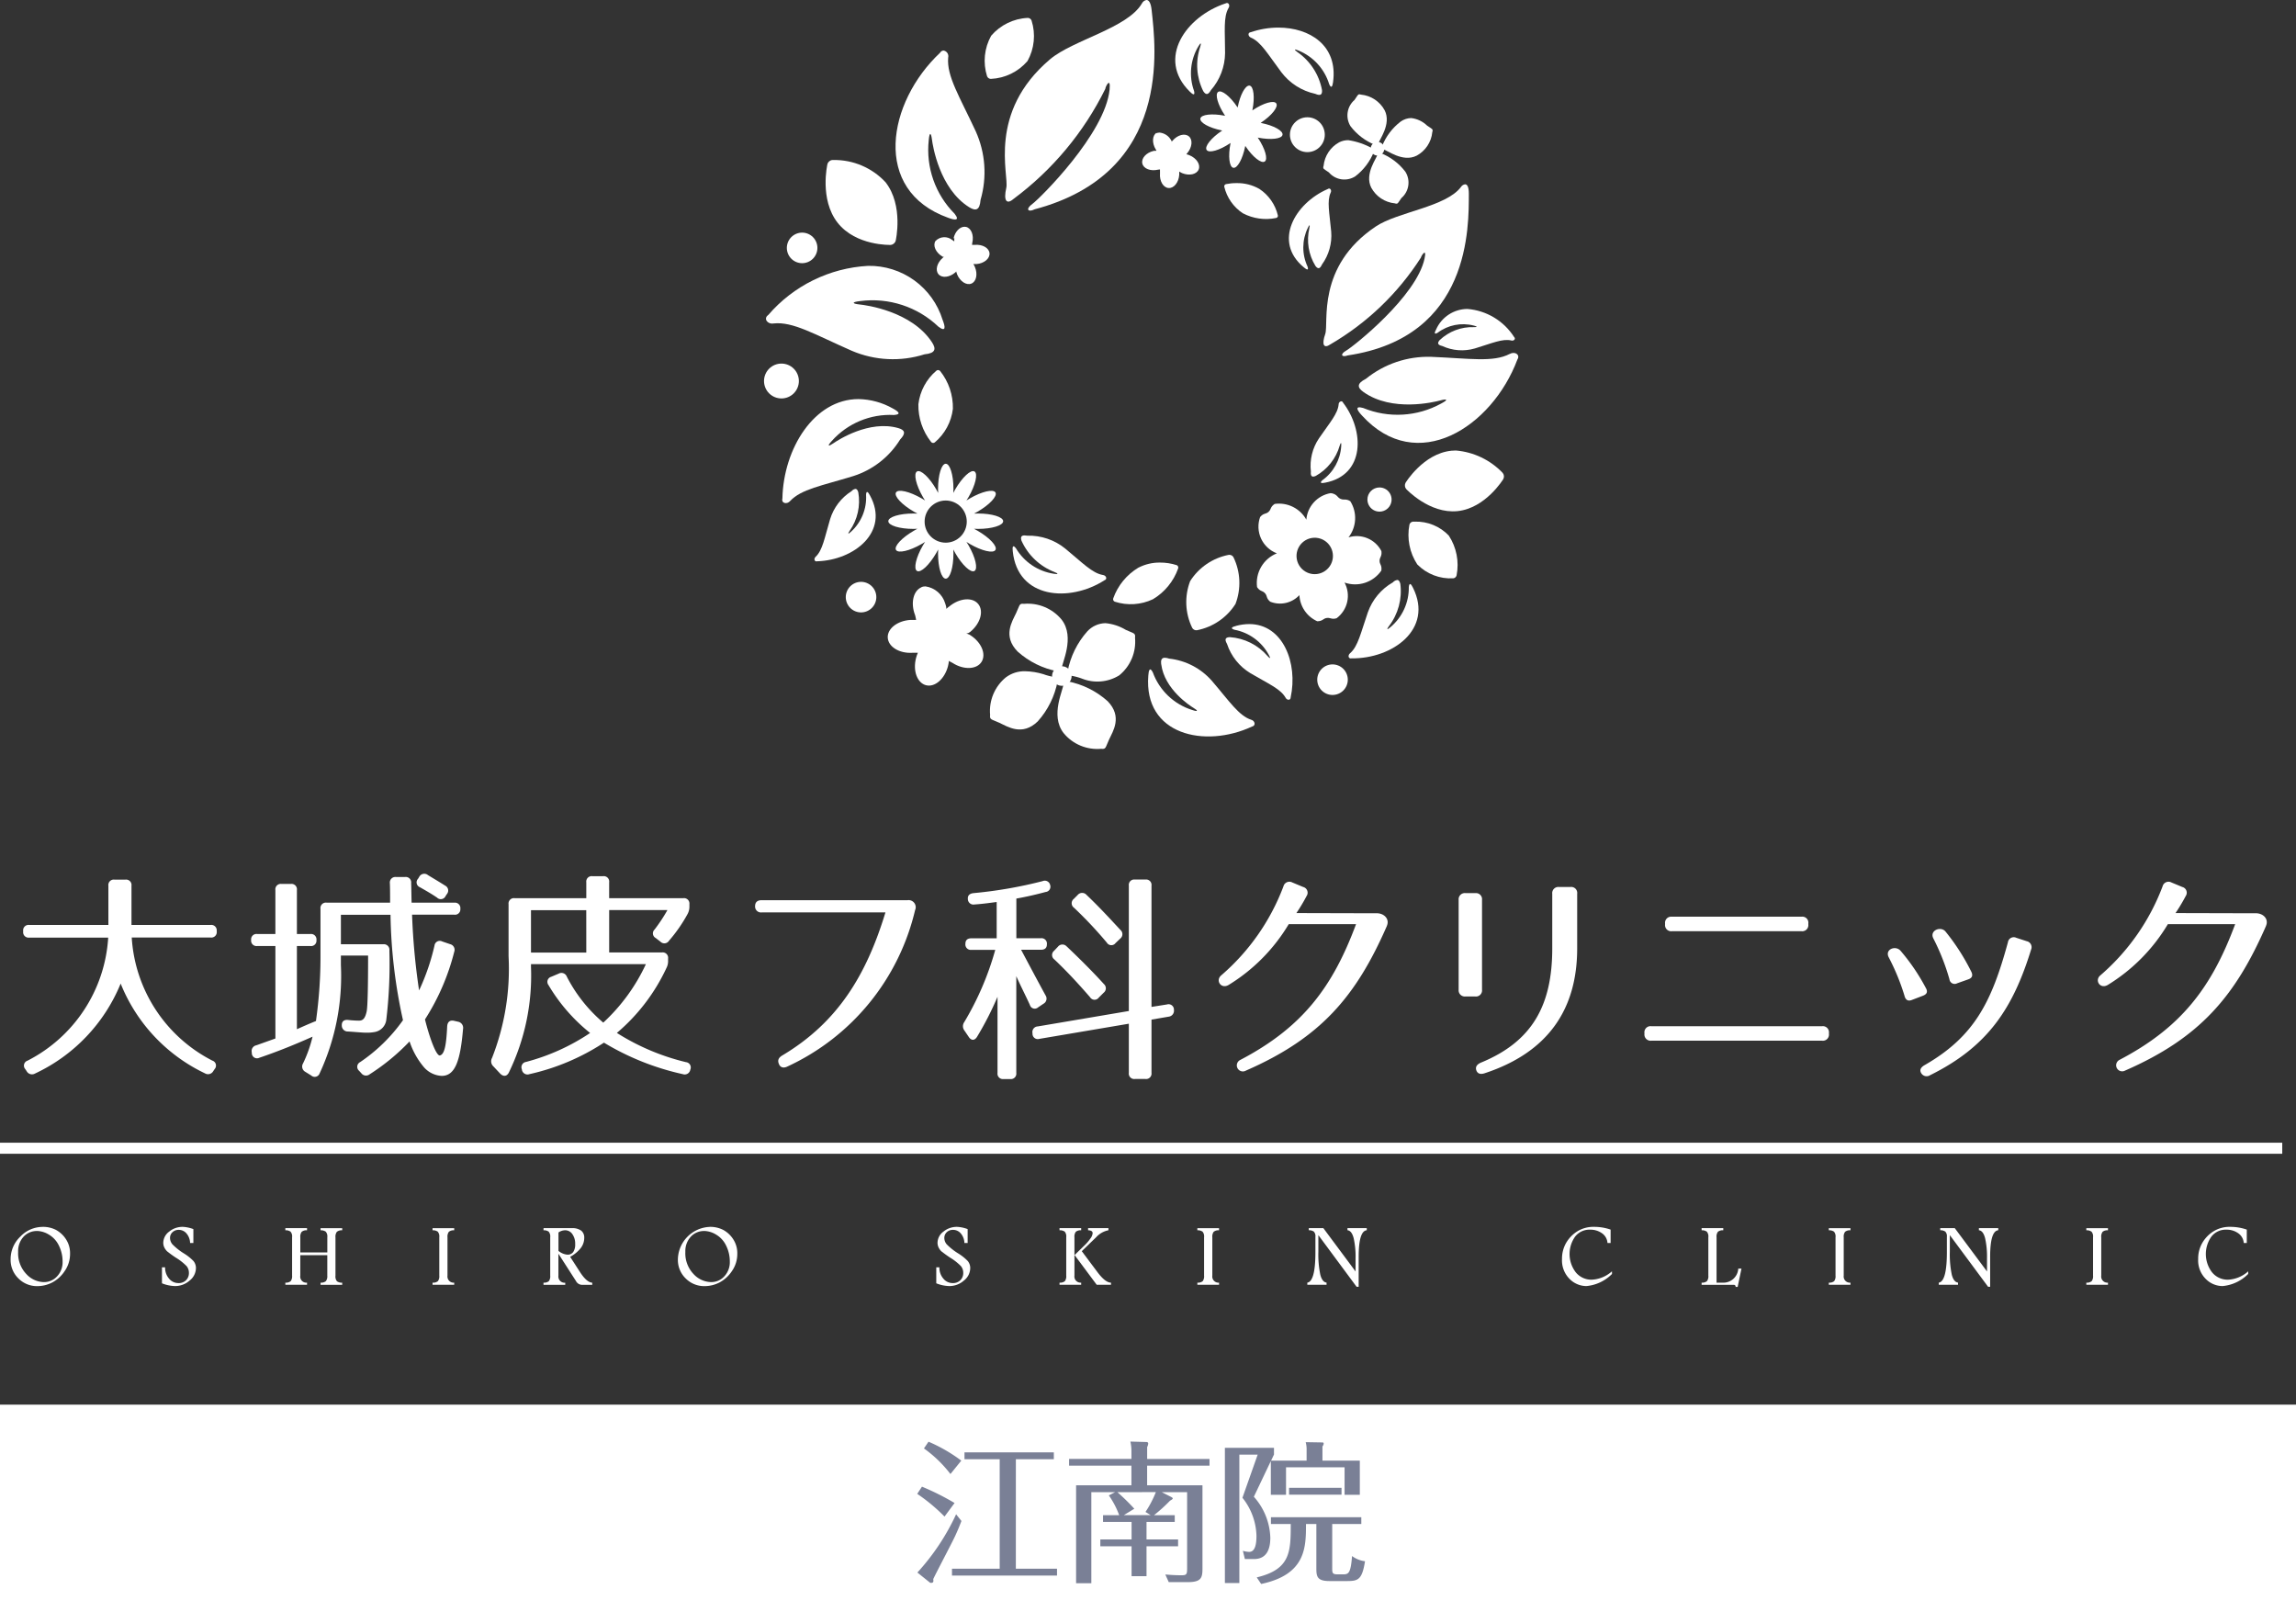 <svg xmlns="http://www.w3.org/2000/svg" xmlns:xlink="http://www.w3.org/1999/xlink" width="188" height="132" viewBox="0 0 188 132"><rect x="0" y="0" width="188" height="132" fill="#333333" stroke="none"/><defs><clipPath id="a"><path d="M123.615,6.952c-4.306,4.04-5.629,11.258.661,13.511.529.2.993.265.529-.33a7.406,7.406,0,0,1-2.118-6.027c.065-.729.195-.587.262-.056S123.57,18.082,126,19.6c.531.329.862.262.929-.6a8.126,8.126,0,0,0-.4-5.628c-1.324-2.849-2.384-4.5-2.251-6.027a.469.469,0,0,0-.378-.574.344.344,0,0,0-.283.175" transform="translate(-119.968 -6.777)" fill="#fff"/></clipPath><clipPath id="b"><path d="M192.318,43.059c-.13.237-.193.453.119.274a3.472,3.472,0,0,1,2.971-.59c.336.082.26.132.008.127a3.889,3.889,0,0,0-2.813,1.067c-.19.226-.182.389.218.478a3.81,3.81,0,0,0,2.667.2c1.425-.432,2.274-.821,2.98-.653.214.062.4-.133.232-.288a5.01,5.01,0,0,0-3.82-2.293,2.817,2.817,0,0,0-2.562,1.677" transform="translate(-192.212 -41.382)" fill="#fff"/></clipPath><clipPath id="c"><path d="M175.839,25.294c-2.685,1.163-4.508,4.312-1.949,6.413.213.182.419.29.3-.065a3.679,3.679,0,0,1,.02-3.167c.151-.329.187-.24.129.018a4.094,4.094,0,0,0,.5,3.1c.19.246.356.27.531-.12a4.031,4.031,0,0,0,.756-2.694c-.142-1.549-.362-2.5-.045-3.188.086-.163,0-.34-.126-.34a.192.192,0,0,0-.116.045" transform="translate(-172.661 -25.249)" fill="#fff"/></clipPath><clipPath id="d"><path d="M165.039,83.745c-.3.074-.529.189-.138.312a4.047,4.047,0,0,1,2.814,2.051c.2.346.092.321-.1.1a4.483,4.483,0,0,0-3.084-1.544c-.34.013-.469.145-.233.553a4.421,4.421,0,0,0,1.919,2.4c1.474.867,2.463,1.28,2.873,2,.114.231.424.236.42-.024.608-2.8-.627-6-3.394-6a4.188,4.188,0,0,0-1.078.149" transform="translate(-164.179 -83.596)" fill="#fff"/></clipPath><clipPath id="e"><path d="M161.551.433c-3.23,1.068-5.67,4.513-2.928,7.217.228.232.454.38.355-.044a4.275,4.275,0,0,1,.354-3.661c.212-.364.244-.259.149.036a4.746,4.746,0,0,0,.249,3.636c.2.3.385.348.629-.086A4.678,4.678,0,0,0,161.516,4.5c0-1.808-.153-2.931.284-3.693.12-.185.036-.408-.127-.408a.235.235,0,0,0-.122.039" transform="translate(-157.435 -0.394)" fill="#fff"/></clipPath><clipPath id="f"><path d="M112.138,65.672a4.148,4.148,0,0,0-1.751,2.291c-.457,1.538-.61,2.532-1.175,3.07-.184.156-.117.441.118.377,3.018-.091,5.965-2.41,4.316-5.4-.136-.256-.291-.438-.314-.051a3.79,3.79,0,0,1-1.227,3.026c-.273.257-.273.158-.118-.067a4.219,4.219,0,0,0,.708-3.159c-.051-.174-.122-.276-.232-.276a.535.535,0,0,0-.325.191" transform="translate(-109.106 -65.481)" fill="#fff"/></clipPath><clipPath id="g"><path d="M104.8,61.594c-.1.4.378.5.637.2.9-.965,2.573-1.244,5.164-2.037a7,7,0,0,0,3.839-2.994c.515-.54.365-.79-.153-.938-2.376-.682-4.942.985-5.321,1.25s-.544.262-.116-.2a6.393,6.393,0,0,1,5.09-2.122c.65-.045.34-.3-.093-.531a5.916,5.916,0,0,0-2.814-.771c-3.628,0-6.148,4.051-6.232,8.148" transform="translate(-104.786 -53.446)" fill="#fff"/></clipPath><clipPath id="h"><path d="M167.437,4.071c-.274.026-.229.356.026.452.814.352,1.378,1.358,2.479,2.829a4.73,4.73,0,0,0,2.772,1.765c.457.2.581.051.554-.312a4.883,4.883,0,0,0-2.021-3.111c-.254-.183-.293-.289.1-.119a4.362,4.362,0,0,1,2.513,2.76c.182.4.271.147.314-.181.413-2.993-1.914-4.459-4.48-4.459a6.989,6.989,0,0,0-2.254.377" transform="translate(-167.251 -3.694)" fill="#fff"/></clipPath><clipPath id="i"><path d="M136.391,72.17a4.9,4.9,0,0,0,2.7,2.545c.29.113.351.209-.066.138a4.37,4.37,0,0,1-3.1-2.085c-.271-.353-.3-.078-.259.251.4,3.884,4.643,4.2,7.508,2.367.262-.092.139-.4-.13-.432-.875-.15-1.661-.993-3.081-2.162a4.716,4.716,0,0,0-3.111-1.056,1.286,1.286,0,0,0-.221-.023c-.3,0-.337.172-.244.458" transform="translate(-135.655 -71.712)" fill="#fff"/></clipPath><clipPath id="j"><path d="M177.871,54.009c-.062.752-.72,1.485-1.608,2.776A4.011,4.011,0,0,0,175.6,59.5c-.042.427.116.485.4.362a4.156,4.156,0,0,0,1.96-2.48c.077-.254.153-.315.124.045a3.729,3.729,0,0,1-1.543,2.787c-.277.256-.045.256.232.2,3.271-.625,3.229-4.251,1.459-6.554a.162.162,0,0,0-.146-.11.246.246,0,0,0-.213.254" transform="translate(-175.589 -53.755)" fill="#fff"/></clipPath><clipPath id="k"><path d="M102.791,39.635c-.411.29-.051.772.437.689,1.6-.175,3.376.906,6.414,2.239a8.568,8.568,0,0,0,5.952.287c.907-.089.969-.439.607-.99-1.66-2.531-5.37-3.036-5.931-3.092s-.715-.191.053-.277a7.819,7.819,0,0,1,6.412,2.1c.64.477.557-.012.337-.567a6.269,6.269,0,0,0-6.1-4.416,11.626,11.626,0,0,0-8.18,4.029" transform="translate(-102.612 -35.606)" fill="#fff"/></clipPath><clipPath id="l"><path d="M154.873,88.631c.267,2.06,2.355,3.4,2.675,3.595s.376.318-.111.16a5.03,5.03,0,0,1-3.254-3.092c-.249-.48-.34-.149-.368.264-.39,4.871,4.637,5.971,8.489,4.177.332-.068.254-.474-.062-.557-1.018-.331-1.773-1.5-3.218-3.183a5.434,5.434,0,0,0-3.5-1.823,1.161,1.161,0,0,0-.356-.072c-.273,0-.34.2-.3.532" transform="translate(-153.795 -88.099)" fill="#fff"/></clipPath><clipPath id="m"><path d="M194.307,47.352c-1.355.707-3.291.366-6.428.238a8.1,8.1,0,0,0-5.348,1.8c-.77.391-.705.721-.194,1.082,2.335,1.66,5.782.826,6.3.684s.7-.079.051.262a7.4,7.4,0,0,1-6.38.359c-.728-.2-.488.2-.1.615,4.5,4.944,10.653.949,12.727-4.579.2-.3-.026-.543-.322-.543a.6.6,0,0,0-.3.084" transform="translate(-181.833 -47.268)" fill="#fff"/></clipPath><clipPath id="n"><path d="M164.144,24.608a.187.187,0,0,0-.144.21,3.6,3.6,0,0,0,1.516,2.173,4.076,4.076,0,0,0,2.732.389.179.179,0,0,0,.142-.209A3.59,3.59,0,0,0,166.875,25a3.63,3.63,0,0,0-1.87-.475,4.167,4.167,0,0,0-.861.083" transform="translate(-163.997 -24.525)" fill="#fff"/></clipPath><clipPath id="o"><path d="M124.507,49.607a4.252,4.252,0,0,0-1.485,2.755,4.819,4.819,0,0,0,1.041,3.091.213.213,0,0,0,.3.036,4.24,4.24,0,0,0,1.484-2.751,4.8,4.8,0,0,0-1.042-3.092.224.224,0,0,0-.171-.081.2.2,0,0,0-.124.042" transform="translate(-123.012 -49.565)" fill="#fff"/></clipPath><clipPath id="p"><path d="M151.192,75.758a4.817,4.817,0,0,0-2.069,2.522.216.216,0,0,0,.126.272,4.245,4.245,0,0,0,3.122-.2,4.8,4.8,0,0,0,2.067-2.523.214.214,0,0,0-.122-.27,4.408,4.408,0,0,0-1.367-.21,3.762,3.762,0,0,0-1.757.413" transform="translate(-149.112 -75.345)" fill="#fff"/></clipPath><clipPath id="q"><path d="M162.367,74.316a4.82,4.82,0,0,0-3.158,2.151,4.815,4.815,0,0,0,.167,3.82.384.384,0,0,0,.389.2,4.83,4.83,0,0,0,3.159-2.154,4.823,4.823,0,0,0-.166-3.821.384.384,0,0,0-.332-.2.278.278,0,0,0-.059.006" transform="translate(-158.861 -74.31)" fill="#fff"/></clipPath><clipPath id="r"><path d="M184.279,77.881a4.589,4.589,0,0,0-2.046,2.455c-.581,1.682-.8,2.774-1.449,3.342-.212.164-.15.48.111.422,3.348.042,6.722-2.383,5.04-5.771-.138-.289-.3-.5-.346-.073a4.2,4.2,0,0,1-1.505,3.291c-.313.271-.307.16-.126-.081A4.691,4.691,0,0,0,184.894,78c-.05-.2-.126-.318-.252-.318a.621.621,0,0,0-.362.2" transform="translate(-180.656 -77.684)" fill="#fff"/></clipPath><clipPath id="s"><path d="M189.031,69.874a.324.324,0,0,0-.272.247,4.4,4.4,0,0,0,.642,3.251,3.817,3.817,0,0,0,2.952,1.138.314.314,0,0,0,.269-.247,4.391,4.391,0,0,0-.639-3.251,3.69,3.69,0,0,0-2.788-1.142c-.1,0-.163,0-.163,0" transform="translate(-188.684 -69.87)" fill="#fff"/></clipPath><clipPath id="t"><path d="M192,60.361c-2.3.236-3.746,2.621-3.746,2.621a.461.461,0,0,0,.053.517s1.9,2.043,4.2,1.806,3.747-2.619,3.747-2.619a.456.456,0,0,0-.054-.517,5.991,5.991,0,0,0-3.83-1.827c-.122,0-.246.006-.371.018" transform="translate(-188.196 -60.343)" fill="#fff"/></clipPath><clipPath id="u"><path d="M111.156,21.431a.459.459,0,0,0-.41.346s-.667,2.873.836,4.789,4.346,1.816,4.346,1.816a.468.468,0,0,0,.411-.35s.664-2.873-.837-4.787a5.718,5.718,0,0,0-4.276-1.815h-.07" transform="translate(-110.599 -21.43)" fill="#fff"/></clipPath><clipPath id="v"><path d="M135.426,2.4a4.2,4.2,0,0,0-2.994,1.46,4.2,4.2,0,0,0-.335,3.315.335.335,0,0,0,.312.217,4.2,4.2,0,0,0,3-1.461,4.2,4.2,0,0,0,.332-3.313.331.331,0,0,0-.3-.218h-.011" transform="translate(-131.894 -2.402)" fill="#fff"/></clipPath><clipPath id="w"><path d="M105.406,32.409a1.251,1.251,0,1,0,1.251-1.251,1.251,1.251,0,0,0-1.251,1.251" transform="translate(-105.406 -31.158)" fill="#fff"/></clipPath><clipPath id="x"><path d="M176.459,90.244a1.251,1.251,0,1,0,1.251-1.252,1.251,1.251,0,0,0-1.251,1.252" transform="translate(-176.459 -88.992)" fill="#fff"/></clipPath><clipPath id="y"><path d="M113.3,79.186a1.251,1.251,0,1,0,1.251-1.251,1.252,1.252,0,0,0-1.251,1.251" transform="translate(-113.3 -77.935)" fill="#fff"/></clipPath><clipPath id="z"><path d="M183.179,66.281a.99.99,0,1,0,.99-.99.991.991,0,0,0-.99.99" transform="translate(-183.179 -65.291)" fill="#fff"/></clipPath><clipPath id="aa"><path d="M102.348,50.125a1.427,1.427,0,1,0,1.426-1.425,1.426,1.426,0,0,0-1.426,1.425" transform="translate(-102.348 -48.7)" fill="#fff"/></clipPath><clipPath id="ab"><path d="M172.8,17.135a1.427,1.427,0,1,0,1.426-1.429,1.427,1.427,0,0,0-1.426,1.429" transform="translate(-172.798 -15.706)" fill="#fff"/></clipPath><clipPath id="ac"><path d="M146.2,0a.53.53,0,0,0-.367.285c-1.183,2.026-5.645,2.984-7.522,4.571-5.145,4.35-3.342,9.485-3.58,10.525s.018,1.393.576.917a25,25,0,0,0,7.529-9.018c.02-.216.455-1.021.353.048-.352,3.613-5.71,8.92-6.315,9.361s-.36.716.177.448c11.313-3,9.9-13.313,9.582-16.3C146.57.216,146.4.009,146.228,0Z" transform="translate(-134.616)" fill="#fff"/></clipPath><clipPath id="ad"><path d="M188.553,24.9c-1.226,1.646-5.2,2.044-6.984,3.243-4.895,3.279-3.826,7.919-4.134,8.8s-.12,1.216.413.853a21.811,21.811,0,0,0,7.419-7.108c.042-.184.5-.843.3.076-.657,3.108-5.829,7.2-6.4,7.527s-.381.586.112.405c10.126-1.507,9.9-10.612,9.914-13.238,0-.589-.144-.771-.307-.771a.477.477,0,0,0-.334.212" transform="translate(-177.286 -24.69)" fill="#fff"/></clipPath><clipPath id="ae"><path d="M121.969,66.855a1.726,1.726,0,1,1,1.727,1.724,1.728,1.728,0,0,1-1.727-1.724m1.1-2.685c0,.115,0,.226.009.334-.049-.1-.1-.2-.159-.294-.568-.982-1.271-1.637-1.572-1.463s-.087,1.111.482,2.093c.056.1.116.194.174.285-.092-.06-.186-.119-.286-.175-.982-.567-1.917-.783-2.093-.482s.481,1,1.464,1.571c.1.057.2.109.295.159-.109-.006-.221-.008-.335-.008-1.134,0-2.052.283-2.052.63s.917.63,2.052.63c.114,0,.226,0,.335-.01-.1.05-.2.1-.295.161-.983.567-1.636,1.27-1.464,1.57s1.111.087,2.093-.481c.1-.057.194-.116.286-.174-.059.092-.119.185-.174.284-.57.983-.784,1.92-.482,2.094s1-.48,1.572-1.465c.057-.1.109-.2.159-.293-.005.11-.009.22-.009.332,0,1.138.281,2.055.63,2.056s.63-.918.63-2.056c0-.112,0-.225-.01-.332.05.1.1.2.158.293.568.985,1.271,1.639,1.572,1.465s.087-1.111-.48-2.094c-.057-.1-.116-.193-.175-.285q.136.089.285.175c.982.568,1.919.784,2.091.481s-.48-1-1.463-1.57c-.1-.059-.2-.111-.295-.161.109.007.221.01.335.01,1.135,0,2.054-.283,2.054-.63s-.919-.63-2.054-.63c-.114,0-.226,0-.332.008.095-.05.193-.1.292-.159.982-.567,1.638-1.271,1.463-1.571s-1.109-.085-2.091.482c-.1.056-.194.116-.285.174.06-.091.117-.186.175-.284.567-.982.783-1.92.48-2.093s-1,.482-1.572,1.463c-.056.1-.109.2-.158.294,0-.112.01-.219.01-.334,0-1.134-.282-2.053-.63-2.053s-.63.919-.63,2.053" transform="translate(-118.993 -62.117)" fill="#fff"/></clipPath><clipPath id="af"><path d="M172.469,72.553a1.491,1.491,0,1,1,.6.127,1.492,1.492,0,0,1-.6-.127m-.084-4.335a2.565,2.565,0,0,0-2.592-1.289c-.382.254-.268.433-.5.647s-.4.077-.694.428a2.336,2.336,0,0,0,1.372,2.971,2.615,2.615,0,0,0-1.622,2.765c.257.381.436.265.648.5s.078.4.428.694a2.166,2.166,0,0,0,2.39-.537,2.487,2.487,0,0,0,1.464,2.14c.458-.008.46-.219.773-.271a.686.686,0,0,1,.313.029.782.782,0,0,0,.5-.009,2.288,2.288,0,0,0,.647-2.918,2.61,2.61,0,0,0,3.013-.979c.066-.455-.144-.49-.144-.8s.21-.351.149-.8a2.275,2.275,0,0,0-2.691-1.124,2.578,2.578,0,0,0,.144-2.957.782.782,0,0,0-.486-.136.659.659,0,0,1-.309-.054c-.29-.127-.236-.331-.68-.452a.531.531,0,0,0-.142-.018,2.4,2.4,0,0,0-1.983,2.181" transform="translate(-168.275 -66.037)" fill="#fff"/></clipPath><clipPath id="ag"><path d="M121.786,78.6c-.694.271-.938,1.3-.546,2.3l.009.022,0,.007,0,.006,0,.008v0l0,0,0,0,0,.007.012.026V81l0,0,.014.034,0,.008h0l0,0,0,.007.006.012,0,.009,0,0,0,.01,0,0,0,0,0,.006.008.019,0,.006,0,.007,0,0,0,.008.007.014,0,.006,0,.005.007.013,0,0,0,.009,0,.007,0,.007,0,.007,0,0,.006.006v.007l0,.006,0,.007,0,.007.01.018,0,.007,0,0,0,.006,0,.007,0,.007,0,0,0,.006,0,.007h-.006l-.008,0h-.007l-.006,0h-.007l-.007,0h-.063l-.007,0h-.015l-.006,0h-.058l-.014,0h-.014l-.035,0h-.059l-.037,0h-.028l-.023,0h-.015l-.043,0c-1.072.064-1.907.716-1.862,1.458s.95,1.3,2.022,1.232h.009l.007,0h.043l.029,0h.012l0,0h.024l.007,0h.021l.008,0,.006,0h.015l.007,0h.022l.013,0h.016l.007,0h.013l.009,0,.012,0,.007,0h.007l.008,0h.013l.006,0h.015l.013,0h0l.007,0h.007l.006,0,.006,0h.022l.006,0,.008,0,.007,0h0l.022,0,.007-.006a2.674,2.674,0,0,0-.153.437c-.271,1.039.093,2.032.813,2.224s1.526-.506,1.8-1.545a2.817,2.817,0,0,0,.079-.451l0,0,.007,0,.009.01.007.006,0,0,0,.007.007,0,.015.013.005,0,0,.006.006,0,.005,0,.011.009,0,0,.006.007.006,0,0,0,.006.006.011.01.007,0,0,0,.007,0,.005,0,.006,0,.006,0,0,0,.006.006.006,0,.006.006.012.008,0,0,0,0,0,.006.007,0,.011.007.005.007.006,0,0,0,0,0h0l.026.02.008,0v0l.006,0,0,0,.025.016.007,0,.007,0,.037.026c.9.578,1.965.542,2.365-.087s-.007-1.606-.912-2.185l-.038-.023,0,0-.039-.024,0,0,0,0-.039-.02,0,0,0,0-.007,0-.018-.012-.006,0-.006,0h0l0,0-.007,0-.007,0-.011-.008-.008,0-.012-.007-.006-.006-.007,0h0l-.009-.006,0,0-.006,0h0l0-.006-.007,0-.007,0,0,0-.007,0-.007,0h0l-.007,0-.006-.006-.007,0,0,0-.008,0-.02-.007-.006,0-.007,0-.006,0,0,0-.013,0-.007,0-.007,0,.007,0,.012-.007.007,0,.005,0h.006l.006-.006.005,0h0l.01-.006.006,0,.007,0,.007,0,0-.007.007,0,.006,0,0,0h0l.007-.006.005,0,0,0,.007,0,.008,0,.01-.009h.007l0-.007.007,0,.006,0,.005,0,.006-.006.006,0,.006,0,.018-.012.006,0,0,0h0l.006,0,.006,0,.018-.013.006,0,0,0h0l.03-.024.006,0h0l0,0,.028-.021.007,0,.04-.03c.83-.684,1.12-1.7.648-2.279s-1.529-.49-2.359.193l-.027.024-.006,0-.007,0h0l-.033.029,0,0v0l-.005,0-.016.015-.005.006-.006,0v0l0,0,0,.006-.007,0,0,.007-.007,0,0,.006-.006,0h0l0,0-.006,0-.005.007-.009.01-.006,0-.009.01-.007,0,0,0,0,.007,0,0,0,.006-.009.012-.006,0-.006.006,0,0-.006.007-.006,0-.009.009v0l-.005,0,0,.007,0,.005-.006,0,0,0-.006.007,0,.006,0,0-.005,0-.006,0,0,.006-.009.01-.005.006,0,0v-.014l0,0v-.006l0-.006,0-.012v-.007l0-.008v-.01h0v-.015l-.006-.015v-.012h0v-.006l-.01-.033,0-.007V80.2l-.012-.042h0l-.014-.047-.013-.042V80.06l-.014-.042h0v0l0-.006-.013-.034,0-.007h0l-.017-.047a1.97,1.97,0,0,0-1.612-1.386.973.973,0,0,0-.353.065" transform="translate(-119.118 -78.534)" fill="#fff"/></clipPath><clipPath id="ah"><path d="M126.758,31.315l-.005.02v.008l-.006.025v0h0v0l0,.015v.02l0,0v.025l0,.012h0l0,.009v.023l0,.007V31.5h0v0l0,.008h0v.019h0v.016l0,.006v.02l0,0,0,0h0l0,0h0l-.007,0,0,0h0l0-.006h-.006l0,0-.005,0,0-.006,0,0h0l-.018-.013,0,0,0,0-.019-.014h0l-.024-.017-.021-.015,0,0h0l-.02-.015h0l-.018-.012,0,0-.025-.014a1.014,1.014,0,0,0-1.383.087c-.225.373.03.939.568,1.263l.012.006h0l0,0h0l0,0h0l0,0,0,0,.014.009h.005l.019.01,0,0,0,0h0l.009,0,0,0,0,0h0l0,0,0,0,.011,0,.006,0,0,0,0,0h0l.007,0,0,0,0,0,.007,0,0,0h.006l0,0,0,0h0l0,0,0,0h0l0,0h.009l.011.007h.007l0,0,0,0h0l0,0h0l0,0,0,0h0v0h0l0,0,0,0,0,0h0l0,.005,0,0h0l0,0,0,0,0,0,0,0h0l0,0,0,0h0l0,0,0,0-.007.007,0,0,0,0h0l0,0,0,0,0,0,0,0-.008,0,0,0,0,0-.016.011,0,0,0,0-.018.013h0v0l-.016.015,0,0h0l0,0,0,0-.009.01,0,0h0l-.018.017c-.476.413-.63,1.013-.344,1.343s.9.261,1.377-.151h0l0,0,.012-.012,0,0,0,0,.013-.01,0,0h0v0l.01-.009,0,0,0,0,0,0h0l0,0v0l0,0,0,0,0,0,0,0,.005-.007h0l.005-.006,0-.006,0,0,0,0,0,0,0,0,0,0,.006-.007h0l0-.006,0,0,0,0,0,0h0l0,0,0,0,.006-.007,0,0,0,0v0l0,0,0,0v0h0l0,0,0,0h0l0-.006v0l.008-.009,0,0a1.746,1.746,0,0,0,.084.255c.246.578.77.912,1.171.742s.527-.778.282-1.358a1.588,1.588,0,0,0-.124-.238h.009l.006,0h.013l0,0h.059l.009,0h.05l0,0v0l0,0h.059l.018,0h.006l0,0h.027c.625-.053,1.1-.449,1.065-.884s-.575-.742-1.2-.688l-.026,0h0l-.026,0h0l-.025,0h-.009l-.013,0h0l0,0h-.013l-.009,0h-.012l0,0h-.007l-.006,0h-.019l-.005,0h-.011l0,0h-.007l-.005,0h0l-.012,0h0l0,0h-.007l-.008,0h-.009l0,0,0-.006v-.006l0,0h0V31.9l0,0,0-.009v0l0,0v0h0v-.007l0,0h0l0,0,0,0v0h0v0l0-.006,0-.008,0,0v0l0,0,0,0V31.81l0,0v0l.006-.013v-.008h0v-.009l0-.012,0,0v0h0l.006-.024,0,0v0l0-.02V31.7l.009-.029c.141-.612-.089-1.187-.511-1.287a.547.547,0,0,0-.125-.014c-.388,0-.774.392-.9.946" transform="translate(-125.035 -30.369)" fill="#fff"/></clipPath><clipPath id="ai"><path d="M154.242,17.7c-.372.23-.406.847-.078,1.384l.013.018,0,0v0l.014.02,0,0h0l0,0,.006.01,0,0,0,0h0v0l0,0,0,0,0,0,0,0v0h0l0,0v0l0,.006,0,0,.006.008,0,0,.005.007,0,.006,0,0,0,0,0,0,0,0,0,.009,0,0v0h.005v.006h0l.006.009h0v0l0,0,0,0,0,0v0l0,0,0,0,0,0,0,0,0,0,.007.007,0,0h0l0,0h-.024l0,0,0,0,0,0h-.029l-.021,0h-.007l-.024.006h0l-.027,0-.026,0h0v0l-.025,0h-.006l-.021,0,0,0-.031.007c-.61.145-1.023.609-.921,1.035s.68.645,1.292.5l.012,0h0l0,0h.016l.016-.007h0l.023-.007h.007l0,0,.007,0h.018l0,0,.011,0,0,0h0l0,0h0l.009,0h.008l.007,0h0l0,0,0,0h0l0,0h0l0,0h0l0,0h0l0,0,.013,0,0,0,0,0h.007l0,0h0l0,0,0,0v.034l0,0,0,0v.006l0,0v.01l0,0v.013l0,.008v0l0,.006V20.9l0,.01v0h0v0l0,.021h0l0,.007v.021l0,0v0l0,.021v.039l0,.026c-.049.625.264,1.162.7,1.195s.826-.446.875-1.072v-.061h0v-.048h0v-.1h0v-.061a2.019,2.019,0,0,0,.237.124c.581.237,1.188.106,1.355-.3s-.171-.923-.752-1.164a1.433,1.433,0,0,0-.256-.082l0,0,0,0,.006,0,0,0h0l0,0,0,0,.009-.009,0,0,0,0,0,0,0,0,0,0,0-.006h0l0,0,0,0,0,0,.006-.007h0l0,0,0-.006,0,0,0,0,0,0,0,0h0l0,0,0,0,0,0,0,0h0v0l0,0,.006-.006,0,0h0v-.006h0l.015-.015h0v0l0,0,.01-.014,0,0,0,0,.018-.018c.408-.48.469-1.1.138-1.378s-.931-.124-1.339.355l-.017.018v0l-.019.022h0l-.015.02v0h0l0,0-.007.009,0,0v0h0l0,0,0,0,0,0,0,.006,0,0,0,.009v0l0,0,0,0,0,0v0l0,0h0l0,0,0,0,0,0,0,0h0l0,.007,0,0,0,0v0l0,0,0,0,0,0-.007.01v0l0,0,0,0,0,0,0,.009,0,0,0,0,0,0,0-.008v0l0,0h0l0,0v0l0-.009v0l0,0,0,0,0,0v-.009h0v0l0,0,0,0,0,0v0l0,0,0-.008v0l0,0,0-.007,0,0v0l0,0,0,0v0l0-.012,0,0,0,0h0l0,0v0l-.007-.013h0l0,0v0l-.01-.018,0-.005h0v0l-.01-.02,0,0v0l-.015-.025a1.224,1.224,0,0,0-.957-.641.593.593,0,0,0-.311.084" transform="translate(-153.121 -17.612)" fill="#fff"/></clipPath><clipPath id="aj"><path d="M163.861,13.212c0,.015-.006.031-.009.045-.007-.012-.016-.024-.025-.038-.584-.875-1.286-1.43-1.567-1.243s-.038,1.049.546,1.925c.009.012.019.026.026.037a.274.274,0,0,1-.044-.011c-1.032-.2-1.921-.1-1.987.23s.715.769,1.748.974c.015,0,.029.006.045.007l-.037.026c-.876.585-1.433,1.287-1.243,1.568s1.049.037,1.924-.549c.012-.006.024-.017.037-.024,0,.014-.006.029-.009.043-.205,1.031-.1,1.923.23,1.99s.768-.719.972-1.749c0-.015.007-.031.01-.043.007.011.016.023.025.036.584.873,1.285,1.43,1.567,1.243s.037-1.049-.548-1.925l-.026-.037a.391.391,0,0,0,.045.01c1.031.2,1.921.1,1.986-.231s-.716-.767-1.746-.971a.176.176,0,0,0-.044-.009l.038-.025c.875-.587,1.43-1.286,1.241-1.569s-1.048-.037-1.924.548l-.037.026c0-.015.006-.028.01-.043.206-1.032.1-1.924-.231-1.99a.167.167,0,0,0-.039,0c-.325,0-.737.762-.933,1.754" transform="translate(-160.798 -11.458)" fill="#fff"/></clipPath><clipPath id="ak"><path d="M181.066,13.092a1.67,1.67,0,0,0-.328,2.153,4.727,4.727,0,0,0,2.027,1.535c.094.112.253.13.265-.125s1.088-1.57.5-2.718a2.471,2.471,0,0,0-1.927-1.278.474.474,0,0,0-.138-.028c-.138,0-.169.136-.4.461" transform="translate(-180.455 -12.631)" fill="#fff"/></clipPath><clipPath id="al"><path d="M184.084,20.57c-.011.259-1.086,1.568-.5,2.716a2.464,2.464,0,0,0,1.925,1.279c.274.086.245-.02.542-.432a1.668,1.668,0,0,0,.326-2.154,4.727,4.727,0,0,0-2.027-1.532.188.188,0,0,0-.138-.083c-.063,0-.119.057-.127.2" transform="translate(-183.408 -20.366)" fill="#fff"/></clipPath><clipPath id="am"><path d="M186.613,16.1a4.724,4.724,0,0,0-1.532,2.029c-.117.093-.133.251.125.265s1.566,1.087,2.713.5a2.46,2.46,0,0,0,1.28-1.925c.089-.274-.02-.245-.431-.542a2.245,2.245,0,0,0-1.3-.612,1.54,1.54,0,0,0-.853.284" transform="translate(-184.999 -15.819)" fill="#fff"/></clipPath><clipPath id="an"><path d="M178.573,18.946a2.478,2.478,0,0,0-1.281,1.927c-.087.274.021.244.432.54a1.668,1.668,0,0,0,2.155.328,4.7,4.7,0,0,0,1.534-2.027c.116-.094.133-.249-.125-.264a5.807,5.807,0,0,0-1.974-.675,1.627,1.627,0,0,0-.741.172" transform="translate(-177.264 -18.774)" fill="#fff"/></clipPath><clipPath id="ao"><path d="M183.822,19.132a.558.558,0,1,0,.351-.124.559.559,0,0,0-.351.124" transform="translate(-183.612 -19.008)" fill="#fff"/></clipPath><clipPath id="ap"><path d="M135.769,81.639c-.309.663-1.119,1.868.119,3.138a6.788,6.788,0,0,0,3.288,1.625c.162.139.393.119.343-.247s1.115-2.518-.022-3.986a3.586,3.586,0,0,0-3.078-1.293,1.014,1.014,0,0,0-.12-.008c-.281,0-.256.182-.529.77" transform="translate(-135.223 -80.869)" fill="#fff"/></clipPath><clipPath id="aq"><path d="M142.132,91.457c.053.37-1.114,2.521.025,3.986a3.558,3.558,0,0,0,3.076,1.291c.411.048.342-.094.65-.759s1.12-1.867-.12-3.142a6.845,6.845,0,0,0-3.29-1.624.3.3,0,0,0-.184-.079c-.106,0-.188.092-.158.326" transform="translate(-141.656 -91.131)" fill="#fff"/></clipPath><clipPath id="ar"><path d="M144.584,84.134a6.842,6.842,0,0,0-1.62,3.293c-.139.16-.121.391.248.339a4.621,4.621,0,0,1,.918.238,3.4,3.4,0,0,0,3.063-.263,3.547,3.547,0,0,0,1.293-3.075c.05-.41-.1-.342-.759-.651a3.909,3.909,0,0,0-1.665-.546,2.078,2.078,0,0,0-1.479.665" transform="translate(-142.884 -83.469)" fill="#fff"/></clipPath><clipPath id="as"><path d="M133.923,90.407a3.558,3.558,0,0,0-1.292,3.075c-.048.412.1.343.759.647s1.869,1.122,3.143-.117a6.814,6.814,0,0,0,1.623-3.288c.138-.161.121-.392-.247-.342a4.505,4.505,0,0,1-.923-.236,5.514,5.514,0,0,0-1.476-.238,2.519,2.519,0,0,0-1.587.5" transform="translate(-132.622 -89.907)" fill="#fff"/></clipPath><clipPath id="at"><path d="M141.118,89.527a.8.8,0,1,0,.614-.287.8.8,0,0,0-.614.287" transform="translate(-140.924 -89.24)" fill="#fff"/></clipPath><clipPath id="au"><rect width="36.664" height="11.659" fill="#7a8096"/></clipPath></defs><g transform="translate(15089 10958)"><g transform="translate(-15089 -10958)"><path d="M18.954,121.754v.037a.444.444,0,0,1-.5.5H11.995A12.153,12.153,0,0,0,18.6,132.37a.425.425,0,0,1,.186.687l-.112.167a.492.492,0,0,1-.686.185,13.852,13.852,0,0,1-6.9-7.349,13.965,13.965,0,0,1-7.015,7.368.5.5,0,0,1-.686-.2l-.111-.167a.425.425,0,0,1,.185-.687,12.155,12.155,0,0,0,6.607-10.076H3.606a.444.444,0,0,1-.5-.5v-.037a.443.443,0,0,1,.5-.5h6.477v-3.21a.443.443,0,0,1,.5-.5h.891a.443.443,0,0,1,.5.5v3.21h6.477a.443.443,0,0,1,.5.5" transform="translate(-1.208 -45.535)" fill="#fff"/><path d="M46.744,117.543c.018.445.018.983.037,1.6h3.49a.443.443,0,0,1,.5.5.437.437,0,0,1-.5.482H46.818a54.972,54.972,0,0,0,.575,6.2,18.034,18.034,0,0,0,1.263-3.675.434.434,0,0,1,.63-.333l.65.222a.476.476,0,0,1,.334.631,18.767,18.767,0,0,1-2.394,5.53c.372,1.5.91,2.952,1.206,2.952.408-.075.538-.891.612-2.375.019-.37.223-.54.557-.465l.334.076a.51.51,0,0,1,.408.594c-.222,2.615-.65,3.84-1.745,3.84a2.059,2.059,0,0,1-1.484-.742,6.368,6.368,0,0,1-1.151-2.079,17.5,17.5,0,0,1-3.266,2.691.48.48,0,0,1-.687-.092l-.185-.2a.428.428,0,0,1,.092-.705,13.674,13.674,0,0,0,3.508-3.433,42.4,42.4,0,0,1-1.021-8.63H40.991v2.413h3.471a.456.456,0,0,1,.5.52,38.374,38.374,0,0,1-.26,5.716,1.158,1.158,0,0,1-.927.947,3.466,3.466,0,0,1-.761.056c-.261,0-.817-.056-1.429-.094a.488.488,0,0,1-.52-.482c-.018-.333.167-.5.52-.465a7.964,7.964,0,0,0,.891.056c.3,0,.5-.149.631-.779.074-.408.111-1.968.111-4.548H40.991v.781a18.9,18.9,0,0,1-1.744,8.87.425.425,0,0,1-.687.167l-.483-.3a.492.492,0,0,1-.186-.687,10.753,10.753,0,0,0,.78-2.19c-1.373.612-2.821,1.207-4.362,1.727a.425.425,0,0,1-.612-.371v-.056a.478.478,0,0,1,.372-.595l1.559-.556v-7.572H34.142a.443.443,0,0,1-.5-.5.437.437,0,0,1,.5-.482h1.485v-3.6a.443.443,0,0,1,.5-.5h.762a.442.442,0,0,1,.5.5v3.6h1.1a.443.443,0,0,1,.5.5.437.437,0,0,1-.5.482h-1.1V129.5c.427-.186.91-.409,1.56-.668a37.794,37.794,0,0,0,.371-5.513V119.64a.443.443,0,0,1,.5-.5h5.2c0-.631,0-1.167-.019-1.6a.451.451,0,0,1,.5-.5h.743a.443.443,0,0,1,.5.5m1.355-.668c.52.316,1,.6,1.428.873a.449.449,0,0,1,.149.686l-.111.166a.432.432,0,0,1-.7.13c-.464-.315-.983-.612-1.411-.853a.426.426,0,0,1-.148-.687l.092-.149a.47.47,0,0,1,.706-.167" transform="translate(-13.078 -45.239)" fill="#fff"/><path d="M82.03,119.388v.168a1.271,1.271,0,0,1-.148.631,12.43,12.43,0,0,1-1.522,2.19.448.448,0,0,1-.705.075l-.389-.3a.428.428,0,0,1-.093-.686,13.321,13.321,0,0,0,1.058-1.6H75.46v3.47h4.324a.443.443,0,0,1,.5.5v.149a1.224,1.224,0,0,1-.13.614,15.574,15.574,0,0,1-4.064,5.326,18.734,18.734,0,0,0,5.66,2.394.435.435,0,0,1,.353.612.464.464,0,0,1-.612.37,21.378,21.378,0,0,1-6.459-2.579,18.418,18.418,0,0,1-6.105,2.579.465.465,0,0,1-.612-.351v-.037a.436.436,0,0,1,.334-.612A17.338,17.338,0,0,0,73.9,129.93,14.417,14.417,0,0,1,70.486,126a.428.428,0,0,1,.223-.668l.613-.259a.468.468,0,0,1,.668.241,12.264,12.264,0,0,0,2.987,3.768,15.234,15.234,0,0,0,3.49-4.788H69.058v.222a18.163,18.163,0,0,1-1.818,8.665c-.167.316-.446.334-.705.075l-.557-.594a.56.56,0,0,1-.111-.685,19.948,19.948,0,0,0,1.355-8.335v-4.249a.442.442,0,0,1,.5-.5h5.865v-1.3a.443.443,0,0,1,.5-.5h.872a.443.443,0,0,1,.5.5v1.3h6.069a.442.442,0,0,1,.5.5m-8.444.483H69.058v3.47h4.529Z" transform="translate(-25.58 -45.359)" fill="#fff"/><path d="M114.253,121.121a18.872,18.872,0,0,1-10.448,12.8c-.334.168-.594.075-.7-.2-.131-.3-.038-.519.278-.705,4.51-2.69,6.867-6.533,8.443-11.709H101.708a.485.485,0,0,1-.557-.5c0-.317.167-.5.538-.5H113.64a.582.582,0,0,1,.612.818" transform="translate(-39.324 -46.608)" fill="#fff"/><path d="M129.956,119.584a.457.457,0,0,1-.556-.464c-.019-.26.13-.426.463-.463a35.939,35.939,0,0,0,5.66-.983.447.447,0,0,1,.613.314.433.433,0,0,1-.371.576c-.743.2-1.54.389-2.394.538v3.248h2a.443.443,0,0,1,.5.5c0,.3-.167.445-.5.445H133.76c.817,1.541,1.522,2.859,2,3.731a.477.477,0,0,1-.168.687l-.445.3a.411.411,0,0,1-.668-.2c-.37-.816-.761-1.559-1.113-2.357v7.923a.445.445,0,0,1-.5.5h-.538a.444.444,0,0,1-.5-.5v-6.234a25.784,25.784,0,0,1-1.67,3.266c-.2.334-.482.334-.686.018l-.353-.52a.583.583,0,0,1-.018-.686,24.081,24.081,0,0,0,2.543-5.922H129.7a.442.442,0,0,1-.5-.5q0-.447.5-.446h2.06v-2.97c-.465.055-1.059.149-1.8.2m16.313,8.612v.019a.489.489,0,0,1-.427.555l-1.41.241v4.361a.444.444,0,0,1-.5.5h-.855a.444.444,0,0,1-.5-.5v-4.025l-7.331,1.242a.432.432,0,0,1-.557-.426v-.037a.457.457,0,0,1,.427-.556l7.461-1.263V118.045a.442.442,0,0,1,.5-.5h.855a.442.442,0,0,1,.5.5v9.928l1.262-.2a.441.441,0,0,1,.576.427m-8.779-5.178c1.17,1.113,2.172,2.116,3.045,3.081a.457.457,0,0,1-.019.707l-.408.408a.426.426,0,0,1-.705-.037c-.965-1.115-1.93-2.154-2.932-3.1a.443.443,0,0,1-.018-.7l.315-.334a.464.464,0,0,1,.723-.018m1.616-4.232c1.094,1.04,1.986,2.023,2.784,2.877a.456.456,0,0,1-.019.705l-.389.372a.427.427,0,0,1-.706-.038,33.611,33.611,0,0,0-2.691-2.859.452.452,0,0,1-.018-.724l.315-.316a.477.477,0,0,1,.724-.018" transform="translate(-50.15 -45.536)" fill="#fff"/><path d="M177.029,121.466c-2.524,5.773-5.419,9.169-11.544,11.841a.494.494,0,1,1-.463-.872c5.067-2.654,7.553-5.922,9.483-11.117h-5.512a14.63,14.63,0,0,1-4.919,4.974c-.631.37-1.095-.372-.612-.78a17.964,17.964,0,0,0,5.1-7.293.5.5,0,0,1,.724-.315l.892.37a.482.482,0,0,1,.277.741,14.4,14.4,0,0,1-.834,1.394l6.514.017c.631-.036,1.15.446.891,1.038" transform="translate(-63.47 -45.655)" fill="#fff"/><path d="M195.958,119.046h.8a.5.5,0,0,1,.557.556v7.349a.5.5,0,0,1-.557.557h-.8a.508.508,0,0,1-.557-.557V119.6a.507.507,0,0,1,.557-.556m1.559,14.753c-.352.112-.575.018-.667-.241-.093-.279.037-.482.371-.631,4.213-1.727,5.845-4.7,5.845-9.354V119.1a.5.5,0,0,1,.557-.556h.928a.491.491,0,0,1,.556.556v4.472c0,4.993-2.394,8.519-7.59,10.225" transform="translate(-75.965 -45.925)" fill="#fff"/><path d="M220.847,131.486H234.84a.5.5,0,0,1,.557.556v.075a.5.5,0,0,1-.557.556H220.847a.507.507,0,0,1-.557-.556v-.075a.5.5,0,0,1,.557-.556m1.689-8.964h10.617a.492.492,0,0,1,.556.557v.074a.5.5,0,0,1-.556.556H222.536a.5.5,0,0,1-.556-.556v-.074a.5.5,0,0,1,.556-.557" transform="translate(-85.641 -47.47)" fill="#fff"/><path d="M254.266,129.66a18.071,18.071,0,0,0-1.3-3.175c-.335-.649.557-1,.965-.538a16.462,16.462,0,0,1,2.06,3.024c.2.335.111.54-.242.67l-.873.333c-.315.13-.519.018-.612-.315m10.356-3.787c-1.466,4.733-3.488,7.906-8.258,10.263a.514.514,0,0,1-.724-.149c-.167-.259-.056-.482.26-.667,4.119-2.358,5.512-5.234,6.829-10.058a.481.481,0,0,1,.686-.371l.853.278a.5.5,0,0,1,.353.7m-6.681,2.414a18.112,18.112,0,0,0-1.317-3.341c-.334-.65.611-1.04,1-.558a17.623,17.623,0,0,1,2.1,3.268c.167.333.074.538-.26.649l-.891.315a.43.43,0,0,1-.631-.333" transform="translate(-98.316 -48.112)" fill="#fff"/><path d="M294.8,121.466c-2.524,5.773-5.419,9.169-11.543,11.841a.494.494,0,1,1-.465-.872c5.066-2.654,7.554-5.922,9.484-11.117h-5.512a14.624,14.624,0,0,1-4.917,4.974c-.632.37-1.1-.372-.613-.78a17.987,17.987,0,0,0,5.1-7.293.5.5,0,0,1,.724-.315l.891.37a.483.483,0,0,1,.278.741,14.536,14.536,0,0,1-.836,1.394l6.515.017c.631-.036,1.151.446.891,1.038" transform="translate(-109.257 -45.655)" fill="#fff"/><path d="M4.041,164.065a2.346,2.346,0,0,1,1.076.239,2.256,2.256,0,0,1,.82.747,2.089,2.089,0,0,1,.352,1.219,2.45,2.45,0,0,1-.437,1.411,2.773,2.773,0,0,1-1.019.936,2.656,2.656,0,0,1-1.22.3,2.131,2.131,0,0,1-1.552-.63,2.106,2.106,0,0,1-.638-1.561,2.541,2.541,0,0,1,.8-1.867,2.518,2.518,0,0,1,1.82-.791m-.454.337a1.461,1.461,0,0,0-1.111.471,1.743,1.743,0,0,0-.44,1.241,2.455,2.455,0,0,0,.661,1.8,2,2,0,0,0,1.449.671,1.445,1.445,0,0,0,1.079-.471,1.684,1.684,0,0,0,.451-1.211,2.9,2.9,0,0,0-.3-1.3,2.064,2.064,0,0,0-.82-.905,1.958,1.958,0,0,0-.968-.3" transform="translate(-0.553 -63.621)" fill="#fff"/><path d="M22.142,166.092a1.162,1.162,0,0,1-.253-.342.881.881,0,0,1-.086-.381,1.153,1.153,0,0,1,.48-.912,1.724,1.724,0,0,1,1.123-.392,2.831,2.831,0,0,1,.862.184v1.136H24a1.256,1.256,0,0,0-.291-.774.817.817,0,0,0-.641-.3.712.712,0,0,0-.511.191.623.623,0,0,0-.2.477.8.8,0,0,0,.2.52,4.983,4.983,0,0,0,.95.749,4.024,4.024,0,0,1,.77.616.905.905,0,0,1,.2.589,1.309,1.309,0,0,1-.524,1.014,1.791,1.791,0,0,1-1.189.445,3.05,3.05,0,0,1-1.068-.226v-1.309h.257a1.356,1.356,0,0,0,.32.921.973.973,0,0,0,.759.37.853.853,0,0,0,.638-.236.815.815,0,0,0,.233-.6.861.861,0,0,0-.193-.556,4.5,4.5,0,0,0-.877-.689c-.25-.164-.48-.331-.691-.5" transform="translate(-8.434 -63.621)" fill="#fff"/><path d="M38.225,164.237H40v.175a.616.616,0,0,0-.439.127.669.669,0,0,0-.111.446v1.242h2.211v-1.242a.605.605,0,0,0-.125-.458.673.673,0,0,0-.427-.114v-.175H42.88v.175a.616.616,0,0,0-.439.127.665.665,0,0,0-.112.446v3.142a.616.616,0,0,0,.125.462.677.677,0,0,0,.426.112v.174H41.108V168.7a.622.622,0,0,0,.435-.123.659.659,0,0,0,.116-.451v-1.675H39.448v1.675A.5.5,0,0,0,40,168.7v.174H38.225V168.7a.624.624,0,0,0,.438-.123.666.666,0,0,0,.114-.451v-3.142a.6.6,0,0,0-.125-.458.67.67,0,0,0-.427-.114Z" transform="translate(-14.86 -63.688)" fill="#fff"/><path d="M59.718,164.412a.626.626,0,0,0-.438.124.665.665,0,0,0-.112.449v3.142a.506.506,0,0,0,.55.573v.174H57.945V168.7a.618.618,0,0,0,.439-.123.672.672,0,0,0,.112-.45v-3.142a.611.611,0,0,0-.123-.458.666.666,0,0,0-.428-.114v-.175h1.773Z" transform="translate(-22.527 -63.688)" fill="#fff"/><path d="M72.814,164.237H75.12a1.248,1.248,0,0,1,.771.2.717.717,0,0,1,.255.6,1.366,1.366,0,0,1-.288.833,2.779,2.779,0,0,1-.866.715l.809,1.251q.545.841,1,.867v.174h-.87a.569.569,0,0,1-.464-.312l-1.436-2.232v1.8a.509.509,0,0,0,.558.573v.174h-1.78V168.7a.617.617,0,0,0,.438-.123.667.667,0,0,0,.113-.451v-3.142a.616.616,0,0,0-.123-.458.667.667,0,0,0-.428-.114Zm1.222.355V166.1a1.319,1.319,0,0,0,.729.308.555.555,0,0,0,.478-.215,1.074,1.074,0,0,0,.16-.644,1.342,1.342,0,0,0-.235-.829.7.7,0,0,0-.574-.309.967.967,0,0,0-.558.18" transform="translate(-28.307 -63.688)" fill="#fff"/><path d="M93.426,164.065a2.344,2.344,0,0,1,1.076.239,2.245,2.245,0,0,1,.819.747,2.085,2.085,0,0,1,.353,1.219,2.441,2.441,0,0,1-.437,1.411,2.768,2.768,0,0,1-1.019.936,2.655,2.655,0,0,1-1.219.3,2.131,2.131,0,0,1-1.552-.63,2.106,2.106,0,0,1-.638-1.561,2.716,2.716,0,0,1,2.617-2.658m-.454.337a1.462,1.462,0,0,0-1.111.471,1.743,1.743,0,0,0-.441,1.241,2.458,2.458,0,0,0,.662,1.8,2.006,2.006,0,0,0,1.449.671,1.443,1.443,0,0,0,1.079-.471,1.682,1.682,0,0,0,.451-1.211,2.9,2.9,0,0,0-.3-1.3,2.071,2.071,0,0,0-.82-.905,1.962,1.962,0,0,0-.969-.3" transform="translate(-35.303 -63.621)" fill="#fff"/><path d="M125.862,166.092a1.158,1.158,0,0,1-.252-.342.882.882,0,0,1-.087-.381,1.153,1.153,0,0,1,.481-.912,1.723,1.723,0,0,1,1.123-.392,2.831,2.831,0,0,1,.862.184v1.136h-.265a1.252,1.252,0,0,0-.29-.774.819.819,0,0,0-.642-.3.714.714,0,0,0-.512.191.627.627,0,0,0-.2.477.8.8,0,0,0,.2.52,4.983,4.983,0,0,0,.95.749,4,4,0,0,1,.77.616.9.9,0,0,1,.2.589,1.307,1.307,0,0,1-.524,1.014,1.791,1.791,0,0,1-1.189.445,3.042,3.042,0,0,1-1.067-.226v-1.309h.257a1.358,1.358,0,0,0,.319.921.975.975,0,0,0,.76.37.85.85,0,0,0,.638-.236.813.813,0,0,0,.235-.6.862.862,0,0,0-.193-.556,4.538,4.538,0,0,0-.877-.689c-.25-.164-.48-.331-.692-.5" transform="translate(-48.757 -63.621)" fill="#fff"/><path d="M141.933,164.237h1.773v.175a.633.633,0,0,0-.438.122.664.664,0,0,0-.113.45v1.468l.9-.878a3.436,3.436,0,0,0,.4-.48.836.836,0,0,0,.19-.441q0-.231-.373-.242v-.175h1.666v.175a1.83,1.83,0,0,0-1.008.574l-1.175,1.138,1.273,1.7q.653.877,1.121.877v.174h-1.171l-1.823-2.448v1.7a.506.506,0,0,0,.551.573v.174h-1.773V168.7a.618.618,0,0,0,.438-.123.668.668,0,0,0,.112-.451v-3.142a.613.613,0,0,0-.123-.46.67.67,0,0,0-.427-.113Z" transform="translate(-55.178 -63.688)" fill="#fff"/><path d="M162.175,164.412a.625.625,0,0,0-.438.124.661.661,0,0,0-.112.449v3.142a.506.506,0,0,0,.551.573v.174H160.4V168.7a.614.614,0,0,0,.438-.123.666.666,0,0,0,.112-.45v-3.142a.611.611,0,0,0-.123-.458.667.667,0,0,0-.428-.114v-.175h1.773Z" transform="translate(-62.358 -63.688)" fill="#fff"/><path d="M175.255,164.237h1.19l2.638,3.546V166.7a6.862,6.862,0,0,0-.157-1.645c-.107-.406-.275-.623-.506-.646v-.175H180v.175q-.663.06-.663,2.178v2.452h-.169l-3.131-4.229v1.348a8.18,8.18,0,0,0,.158,1.887q.158.608.513.652v.174h-1.576V168.7q.662-.1.663-2.5v-1.251a.546.546,0,0,0-.125-.426.66.66,0,0,0-.419-.113Z" transform="translate(-68.087 -63.688)" fill="#fff"/><path d="M213.342,167.922a3.372,3.372,0,0,1-2.094.99,1.942,1.942,0,0,1-1.385-.59,2.14,2.14,0,0,1-.614-1.621,2.591,2.591,0,0,1,.318-1.29,2.767,2.767,0,0,1,.9-.958,2.5,2.5,0,0,1,1.408-.388,4.048,4.048,0,0,1,1.354.226v1.095h-.257a1.051,1.051,0,0,0-.453-.8,1.62,1.62,0,0,0-.968-.29,1.481,1.481,0,0,0-1.235.576,2.462,2.462,0,0,0,.062,2.918,1.646,1.646,0,0,0,1.312.6,2.652,2.652,0,0,0,1.648-.686Z" transform="translate(-81.349 -63.621)" fill="#fff"/><path d="M227.95,164.237h1.773v.175a.631.631,0,0,0-.438.121.659.659,0,0,0-.112.452V168.7h.472a1.225,1.225,0,0,0,1.307-1.153h.262l-.312,1.5h-.167c0-.114-.055-.17-.156-.17H227.95V168.7a.623.623,0,0,0,.437-.123.663.663,0,0,0,.114-.451v-3.142a.612.612,0,0,0-.123-.458.67.67,0,0,0-.427-.114Z" transform="translate(-88.619 -63.688)" fill="#fff"/><path d="M246.762,164.412a.628.628,0,0,0-.44.124.661.661,0,0,0-.112.449v3.142a.506.506,0,0,0,.552.573v.174h-1.773V168.7a.613.613,0,0,0,.438-.123.669.669,0,0,0,.112-.45v-3.142a.611.611,0,0,0-.122-.458.67.67,0,0,0-.428-.114v-.175h1.773Z" transform="translate(-95.243 -63.688)" fill="#fff"/><path d="M259.84,164.237h1.19l2.64,3.546V166.7a6.888,6.888,0,0,0-.158-1.645c-.107-.406-.275-.623-.506-.646v-.175h1.584v.175q-.664.06-.663,2.178v2.452h-.168l-3.133-4.229v1.348a8.169,8.169,0,0,0,.158,1.887q.158.608.513.652v.174h-1.577V168.7q.663-.1.663-2.5v-1.251a.543.543,0,0,0-.126-.426.656.656,0,0,0-.419-.113Z" transform="translate(-100.97 -63.688)" fill="#fff"/><path d="M281.256,164.412a.625.625,0,0,0-.438.124.658.658,0,0,0-.112.449v3.142a.506.506,0,0,0,.551.573v.174h-1.773V168.7a.616.616,0,0,0,.438-.123.668.668,0,0,0,.113-.45v-3.142a.611.611,0,0,0-.124-.458.665.665,0,0,0-.427-.114v-.175h1.773Z" transform="translate(-108.653 -63.688)" fill="#fff"/><path d="M298.564,167.922a3.375,3.375,0,0,1-2.095.99,1.943,1.943,0,0,1-1.385-.59,2.14,2.14,0,0,1-.614-1.621,2.578,2.578,0,0,1,.319-1.29,2.744,2.744,0,0,1,.9-.958,2.492,2.492,0,0,1,1.406-.388,4.048,4.048,0,0,1,1.355.226v1.095H298.2a1.046,1.046,0,0,0-.453-.8,1.617,1.617,0,0,0-.966-.29,1.481,1.481,0,0,0-1.235.576,2.463,2.463,0,0,0,.062,2.918,1.646,1.646,0,0,0,1.312.6,2.65,2.65,0,0,0,1.647-.686Z" transform="translate(-114.48 -63.621)" fill="#fff"/><path d="M186.874.454H0V-.451H186.874Z" transform="translate(0 94.006)" fill="#fff"/><g transform="translate(73.328 4.143)" clip-path="url(#a)"><rect width="16.703" height="14.548" transform="matrix(0.392, -0.92, 0.92, 0.392, -7.015, 11.805)" fill="#fff"/></g><g transform="translate(117.486 25.295)" clip-path="url(#b)"><rect width="6.016" height="7.64" transform="translate(-1.408 3.101) rotate(-66.911)" fill="#fff"/></g><g transform="translate(105.536 15.433)" clip-path="url(#c)"><rect width="8.143" height="7.188" transform="matrix(0.392, -0.92, 0.92, 0.392, -3.765, 5.71)" fill="#fff"/></g><g transform="translate(100.351 51.096)" clip-path="url(#d)"><rect width="8.137" height="8.027" transform="translate(-2.375 5.3) rotate(-66.911)" fill="#fff"/></g><g transform="translate(96.23 0.241)" clip-path="url(#e)"><rect width="9.392" height="8.549" transform="translate(-4.309 6.461) rotate(-66.911)" fill="#fff"/></g><g transform="translate(66.689 40.024)" clip-path="url(#f)"><rect width="7.97" height="8.115" transform="matrix(0.392, -0.92, 0.92, 0.392, -2.24, 5.071)" fill="#fff"/></g><g transform="translate(64.049 32.668)" clip-path="url(#g)"><rect width="11.983" height="12.828" transform="matrix(0.392, -0.92, 0.92, 0.392, -3.21, 7.322)" fill="#fff"/></g><g transform="translate(102.23 2.258)" clip-path="url(#h)"><rect width="8.086" height="9.034" transform="translate(-2.117 4.761) rotate(-66.911)" fill="#fff"/></g><g transform="translate(82.917 43.833)" clip-path="url(#i)"><rect width="8.213" height="9.379" transform="translate(-2.045 4.647) rotate(-66.911)" fill="#fff"/></g><g transform="translate(107.326 32.857)" clip-path="url(#j)"><rect width="8.01" height="6.928" transform="matrix(0.392, -0.92, 0.92, 0.392, -2.638, 5.685)" fill="#fff"/></g><g transform="translate(62.72 21.764)" clip-path="url(#k)"><rect width="13.505" height="17.044" transform="translate(-3.222 7.014) rotate(-66.911)" fill="#fff"/></g><g transform="translate(94.005 53.849)" clip-path="url(#l)"><rect width="10.447" height="11.387" transform="translate(-3.049 6.287) rotate(-66.911)" fill="#fff"/></g><g transform="translate(111.143 28.892)" clip-path="url(#m)"><rect width="14.575" height="16.415" transform="matrix(0.392, -0.92, 0.92, 0.392, -3.889, 8.518)" fill="#fff"/></g><g transform="translate(100.241 14.991)" clip-path="url(#n)"><rect width="4.688" height="5.333" transform="matrix(0.392, -0.92, 0.92, 0.392, -1.172, 2.714)" fill="#fff"/></g><g transform="translate(75.189 30.296)" clip-path="url(#o)"><rect width="6.724" height="5.185" transform="matrix(0.392, -0.92, 0.92, 0.392, -2.281, 5.074)" fill="#fff"/></g><g transform="translate(91.143 46.054)" clip-path="url(#p)"><rect width="5.602" height="6.445" transform="translate(-1.393 3.209) rotate(-66.911)" fill="#fff"/></g><g transform="translate(97.102 45.421)" clip-path="url(#q)"><rect width="7.841" height="7.446" transform="translate(-2.758 5.246) rotate(-66.911)" fill="#fff"/></g><g transform="translate(110.423 47.484)" clip-path="url(#r)"><rect width="8.718" height="9.019" transform="matrix(0.392, -0.92, 0.92, 0.392, -2.42, 5.478)" fill="#fff"/></g><g transform="translate(115.331 42.707)" clip-path="url(#s)"><rect width="6.222" height="6.161" transform="translate(-2.046 4.042) rotate(-66.911)" fill="#fff"/></g><g transform="translate(115.032 36.884)" clip-path="url(#t)"><rect width="7.994" height="9.569" transform="translate(-1.911 4.4) rotate(-66.911)" fill="#fff"/></g><g transform="translate(67.602 13.099)" clip-path="url(#u)"><rect width="9.198" height="9.133" transform="translate(-3.061 5.963) rotate(-66.911)" fill="#fff"/></g><g transform="translate(80.619 1.468)" clip-path="url(#v)"><rect width="6.519" height="6.469" transform="translate(-2.231 4.229) rotate(-66.911)" fill="#fff"/></g><g transform="translate(64.428 19.045)" clip-path="url(#w)"><rect width="3.283" height="3.283" transform="translate(-0.903 2.118) rotate(-66.911)" fill="#fff"/></g><g transform="translate(107.858 54.395)" clip-path="url(#x)"><rect width="3.283" height="3.282" transform="matrix(0.392, -0.92, 0.92, 0.392, -0.903, 2.118)" fill="#fff"/></g><g transform="translate(69.253 47.636)" clip-path="url(#y)"><rect width="3.283" height="3.282" transform="matrix(0.392, -0.92, 0.92, 0.392, -0.903, 2.118)" fill="#fff"/></g><g transform="translate(111.966 39.908)" clip-path="url(#z)"><rect width="2.6" height="2.599" transform="translate(-0.715 1.677) rotate(-66.911)" fill="#fff"/></g><g transform="translate(62.559 29.767)" clip-path="url(#aa)"><rect width="3.744" height="3.744" transform="translate(-1.03 2.415) rotate(-66.911)" fill="#fff"/></g><g transform="translate(105.62 9.601)" clip-path="url(#ab)"><rect width="3.746" height="3.745" transform="translate(-1.03 2.416) rotate(-66.911)" fill="#fff"/></g><g transform="translate(82.282)" clip-path="url(#ac)"><rect width="21.972" height="20.806" transform="translate(-7.725 14.729) rotate(-66.911)" fill="#fff"/></g><g transform="translate(108.364 15.092)" clip-path="url(#ad)"><rect width="18.046" height="17.277" transform="matrix(0.392, -0.92, 0.92, 0.392, -5.731, 12.008)" fill="#fff"/></g><g transform="translate(72.733 37.968)" clip-path="url(#ae)"><rect width="12.344" height="12.345" transform="translate(-3.397 7.961) rotate(-66.911)" fill="#fff"/></g><g transform="translate(102.856 40.364)" clip-path="url(#af)"><rect width="13.778" height="13.776" transform="translate(-3.969 8.887) rotate(-66.911)" fill="#fff"/></g><g transform="translate(72.809 48.003)" clip-path="url(#ag)"><rect width="10.794" height="10.767" transform="matrix(0.392, -0.92, 0.92, 0.392, -3.016, 6.974)" fill="#fff"/></g><g transform="translate(76.426 18.563)" clip-path="url(#ah)"><rect width="6.356" height="6.342" transform="translate(-1.893 4.106) rotate(-66.911)" fill="#fff"/></g><g transform="translate(93.593 10.765)" clip-path="url(#ai)"><rect width="6.232" height="6.371" transform="translate(-1.771 3.952) rotate(-66.911)" fill="#fff"/></g><g transform="translate(98.285 7.003)" clip-path="url(#aj)"><rect width="8.943" height="8.974" transform="translate(-2.514 5.753) rotate(-66.911)" fill="#fff"/></g><g transform="translate(110.301 7.72)" clip-path="url(#ak)"><rect width="5.527" height="5.409" transform="translate(-1.937 3.621) rotate(-66.911)" fill="#fff"/></g><g transform="translate(112.106 12.448)" clip-path="url(#al)"><rect width="5.533" height="5.412" transform="translate(-1.956 3.626) rotate(-66.911)" fill="#fff"/></g><g transform="translate(113.078 9.669)" clip-path="url(#am)"><rect width="5.072" height="5.429" transform="translate(-1.374 3.1) rotate(-66.911)" fill="#fff"/></g><g transform="translate(108.35 11.475)" clip-path="url(#an)"><rect width="5.055" height="5.423" transform="translate(-1.374 3.084) rotate(-66.911)" fill="#fff"/></g><g transform="translate(112.23 11.618)" clip-path="url(#ao)"><rect width="1.591" height="1.628" transform="translate(-0.5 1.008) rotate(-66.911)" fill="#fff"/></g><g transform="translate(82.653 49.429)" clip-path="url(#ap)"><rect width="7.716" height="7.793" transform="matrix(0.392, -0.92, 0.92, 0.392, -2.678, 4.775)" fill="#fff"/></g><g transform="translate(86.586 55.702)" clip-path="url(#aq)"><rect width="7.667" height="7.773" transform="translate(-2.724 4.894) rotate(-66.911)" fill="#fff"/></g><g transform="translate(87.336 51.019)" clip-path="url(#ar)"><rect width="6.907" height="7.341" transform="translate(-1.87 4.247) rotate(-66.911)" fill="#fff"/></g><g transform="translate(81.063 54.954)" clip-path="url(#as)"><rect width="7.206" height="7.467" transform="matrix(0.392, -0.92, 0.92, 0.392, -2.096, 4.523)" fill="#fff"/></g><g transform="translate(86.138 54.547)" clip-path="url(#at)"><rect width="2.288" height="2.339" transform="translate(-0.715 1.451) rotate(-66.911)" fill="#fff"/></g></g><rect width="188" height="17" transform="translate(-15089 -10843)" fill="#fff"/><g transform="translate(-15013.896 -10839.979)" clip-path="url(#au)"><path d="M2.235,6.148A14.6,14.6,0,0,0,0,4.288L.388,3.7A21.145,21.145,0,0,1,3.058,5.037ZM3.62,6.51c-.112.287-.262.687-.537,1.273-.261.561-1.535,2.971-1.772,3.483.037.237,0,.311-.2.311a.135.135,0,0,1-.088-.037L.013,10.73A18.663,18.663,0,0,0,3.184,5.961Zm-.9-3.845A10.187,10.187,0,0,0,.55.569L.924.019A12.962,12.962,0,0,1,3.608,1.567Zm5.355,7.752h3.371v.562h-8.6v-.562H6.753V1.455H3.87V.893h7.315v.562H8.077Z" transform="translate(0 -0.006)" fill="#7a8096"/><path d="M25.461,8.013h2.584v.561H25.461v2.447H24.238V8.575H21.679V8.013h2.559V6.578H21.9V6.029h1.323a6.96,6.96,0,0,0-.848-1.623l.512-.262H20.942V11.6H19.694V3.582h4.531V1.971H19.12v-.55h5.106V.785A3.5,3.5,0,0,0,24.138,0l1.348.038A.124.124,0,0,1,25.6.162a.756.756,0,0,1-.087.287v.974h5.106v.55H25.511v1.61h4.531V10.36c0,.774-.075,1.148-1.2,1.148h-1.56L27,10.884c.213.012.612.062,1.349.062.4,0,.436-.1.436-.574V4.143H26.71l.786.4c.062.038.112.075.112.1,0,.062-.05.1-.225.2a13,13,0,0,1-1.311,1.186h1.7v.549H25.461Zm-2.384-3.87A17.528,17.528,0,0,1,24.462,5.5l-.861.524h2.2l-.425-.262a8.673,8.673,0,0,0,.849-1.623Z" transform="translate(-6.686 0.001)" fill="#7a8096"/><path d="M41.11,4.546A5.262,5.262,0,0,1,42.458,7.9c0,.861-.25,1.747-1.336,1.747h-.748l-.163-.674a2.073,2.073,0,0,0,.512.088c.512,0,.6-.687.6-1.323a5.175,5.175,0,0,0-1.148-3.108L41.422,1.1h-1.5V11.611H38.738V.539h4.02v.55l-.237.5h2.908V.751a2.262,2.262,0,0,0-.075-.674L46.727.1c.062,0,.1.025.1.1a.418.418,0,0,1-.1.225V1.588h3.059v2.8H48.538V2.137H43.744V4.384H42.5V1.625Zm6.416,5.867c0,.362.012.487.437.487h.387c.487,0,.686,0,.8-1.5a2.183,2.183,0,0,0,1.061.425c-.237,1.522-.574,1.623-1.473,1.623H47.3c-1.011,0-1.073-.375-1.073-1.049V6.78h-.849c0,1.9,0,4.132-3.67,4.906l-.362-.537c2.759-.661,2.784-2.084,2.784-4.369H42.508V6.219h7.4V6.78H47.526Zm-3.533-6.6h4.295v.562H43.993Z" transform="translate(-13.546 -0.027)" fill="#7a8096"/></g></g></svg>
